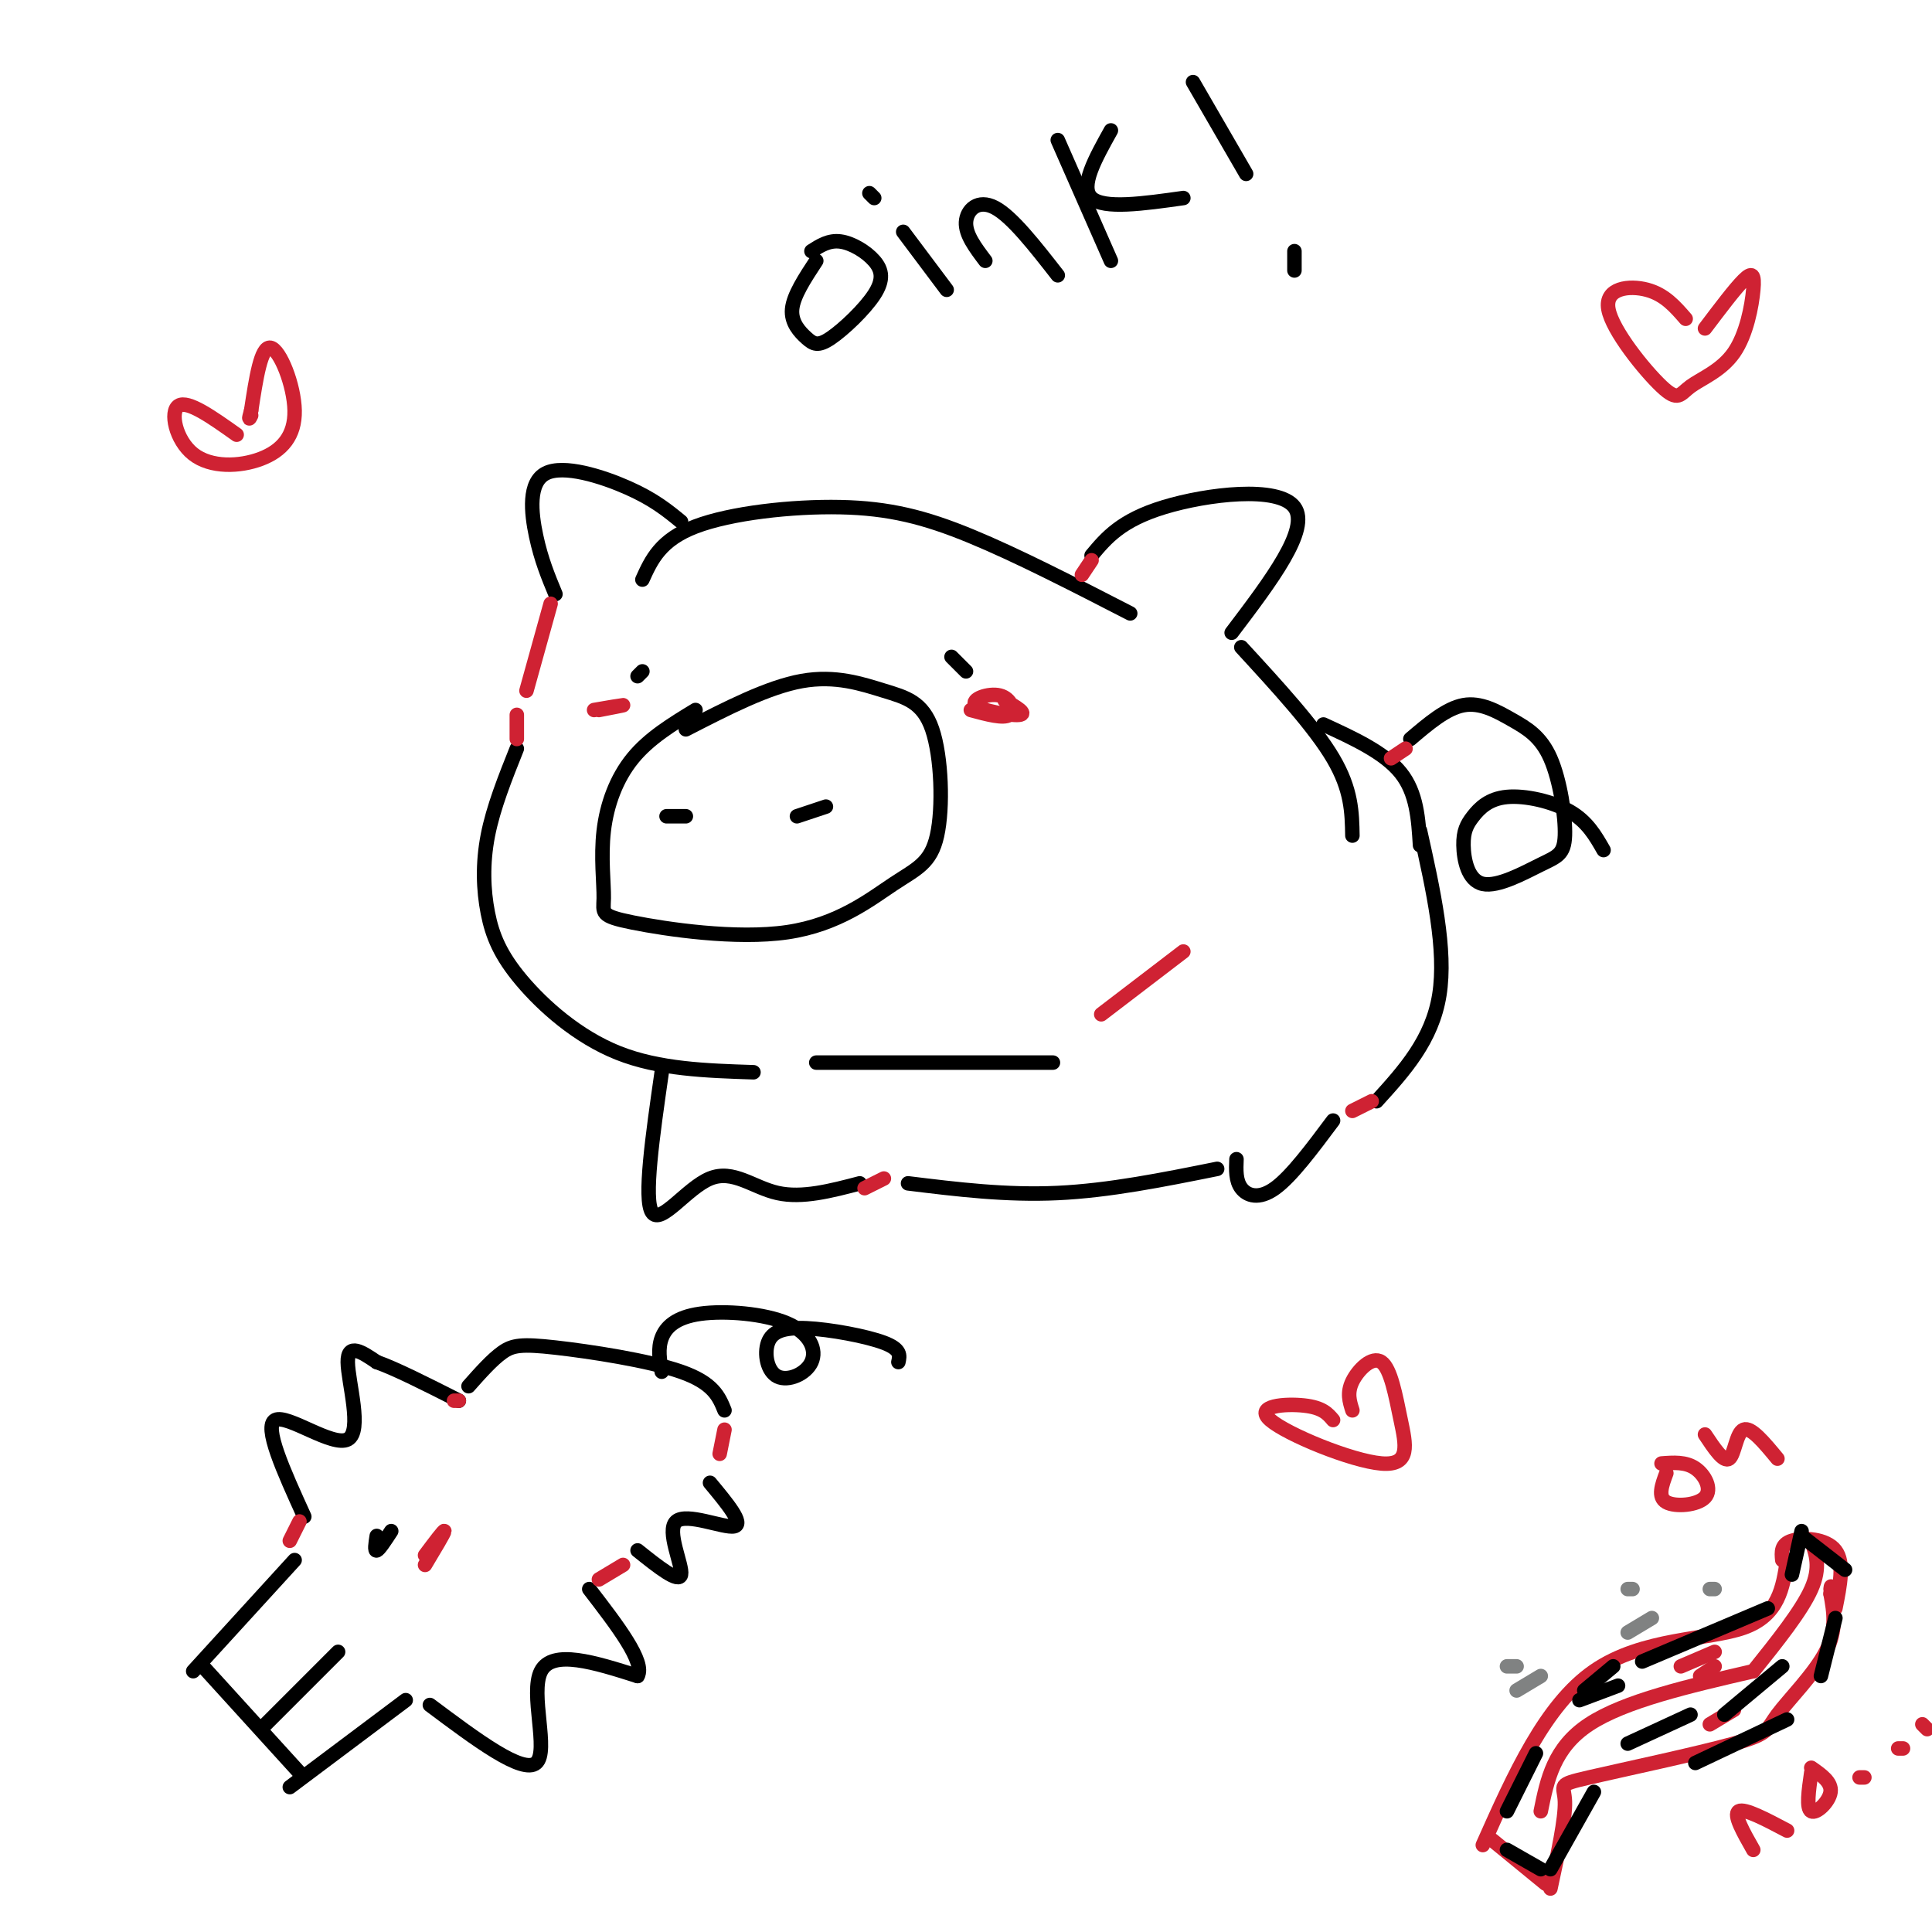<svg viewBox='0 0 400 400' version='1.1' xmlns='http://www.w3.org/2000/svg' xmlns:xlink='http://www.w3.org/1999/xlink'><g fill='none' stroke='rgb(0,0,0)' stroke-width='3' stroke-linecap='round' stroke-linejoin='round'><path d='M133,120c1.863,-4.113 3.726,-8.226 11,-11c7.274,-2.774 19.958,-4.208 30,-4c10.042,0.208 17.440,2.060 27,6c9.560,3.940 21.280,9.970 33,16'/><path d='M144,147c-4.805,2.921 -9.611,5.843 -13,10c-3.389,4.157 -5.362,9.550 -6,15c-0.638,5.450 0.057,10.957 0,14c-0.057,3.043 -0.867,3.623 6,5c6.867,1.377 21.412,3.553 32,2c10.588,-1.553 17.220,-6.834 22,-10c4.780,-3.166 7.709,-4.219 9,-10c1.291,-5.781 0.944,-16.292 -1,-22c-1.944,-5.708 -5.485,-6.614 -10,-8c-4.515,-1.386 -10.004,-3.253 -17,-2c-6.996,1.253 -15.498,5.627 -24,10'/><path d='M138,169c1.917,0.000 3.833,0.000 4,0c0.167,0.000 -1.417,0.000 -3,0'/><path d='M165,169c0.000,0.000 6.000,-2.000 6,-2'/><path d='M132,140c0.000,0.000 1.000,-1.000 1,-1'/><path d='M197,136c0.000,0.000 3.000,3.000 3,3'/><path d='M226,115c3.044,-3.644 6.089,-7.289 15,-10c8.911,-2.711 23.689,-4.489 27,0c3.311,4.489 -4.844,15.244 -13,26'/><path d='M141,108c-2.810,-2.304 -5.619,-4.607 -11,-7c-5.381,-2.393 -13.333,-4.875 -17,-3c-3.667,1.875 -3.048,8.107 -2,13c1.048,4.893 2.524,8.446 4,12'/><path d='M107,155c-2.439,6.107 -4.877,12.214 -6,18c-1.123,5.786 -0.930,11.252 0,16c0.930,4.748 2.596,8.778 7,14c4.404,5.222 11.544,11.635 20,15c8.456,3.365 18.228,3.683 28,4'/><path d='M257,134c7.583,8.250 15.167,16.500 19,23c3.833,6.500 3.917,11.250 4,16'/><path d='M169,220c0.000,0.000 49.000,0.000 49,0'/><path d='M137,222c-1.887,13.149 -3.774,26.298 -2,29c1.774,2.702 7.208,-5.042 12,-7c4.792,-1.958 8.940,1.869 14,3c5.060,1.131 11.030,-0.435 17,-2'/><path d='M188,245c10.167,1.250 20.333,2.500 31,2c10.667,-0.500 21.833,-2.750 33,-5'/><path d='M274,150c6.333,2.917 12.667,5.833 16,10c3.333,4.167 3.667,9.583 4,15'/><path d='M294,172c2.750,12.333 5.500,24.667 4,34c-1.500,9.333 -7.250,15.667 -13,22'/><path d='M256,240c-0.089,2.222 -0.178,4.444 1,6c1.178,1.556 3.622,2.444 7,0c3.378,-2.444 7.689,-8.222 12,-14'/><path d='M292,153c3.730,-3.176 7.461,-6.352 11,-7c3.539,-0.648 6.887,1.232 10,3c3.113,1.768 5.992,3.426 8,8c2.008,4.574 3.144,12.066 3,16c-0.144,3.934 -1.569,4.309 -5,6c-3.431,1.691 -8.870,4.697 -12,4c-3.130,-0.697 -3.952,-5.095 -4,-8c-0.048,-2.905 0.678,-4.315 2,-6c1.322,-1.685 3.241,-3.646 7,-4c3.759,-0.354 9.360,0.899 13,3c3.640,2.101 5.320,5.051 7,8'/><path d='M169,54c-2.371,3.607 -4.742,7.215 -5,10c-0.258,2.785 1.598,4.748 3,6c1.402,1.252 2.351,1.794 5,0c2.649,-1.794 6.999,-5.924 9,-9c2.001,-3.076 1.654,-5.097 0,-7c-1.654,-1.903 -4.615,-3.686 -7,-4c-2.385,-0.314 -4.192,0.843 -6,2'/><path d='M187,48c0.000,0.000 9.000,12.000 9,12'/><path d='M181,41c0.000,0.000 -1.000,-1.000 -1,-1'/><path d='M204,54c-2.067,-2.733 -4.133,-5.467 -4,-8c0.133,-2.533 2.467,-4.867 6,-3c3.533,1.867 8.267,7.933 13,14'/><path d='M219,29c0.000,0.000 11.000,25.000 11,25'/><path d='M230,27c-3.250,5.833 -6.500,11.667 -4,14c2.500,2.333 10.750,1.167 19,0'/><path d='M247,17c0.000,0.000 11.000,19.000 11,19'/><path d='M268,52c0.000,0.000 0.000,4.000 0,4'/><path d='M61,323c0.000,0.000 -21.000,23.000 -21,23'/><path d='M42,345c0.000,0.000 20.000,22.000 20,22'/><path d='M60,370c0.000,0.000 24.000,-18.000 24,-18'/><path d='M55,357c0.000,0.000 15.000,-15.000 15,-15'/><path d='M63,314c-4.268,-9.381 -8.536,-18.762 -6,-20c2.536,-1.238 11.875,5.667 15,4c3.125,-1.667 0.036,-11.905 0,-16c-0.036,-4.095 2.982,-2.048 6,0'/><path d='M78,282c3.833,1.333 10.417,4.667 17,8'/><path d='M89,353c9.622,7.200 19.244,14.400 22,12c2.756,-2.400 -1.356,-14.400 1,-19c2.356,-4.600 11.178,-1.800 20,1'/><path d='M132,347c1.667,-2.833 -4.167,-10.417 -10,-18'/><path d='M132,321c4.304,3.440 8.607,6.881 9,5c0.393,-1.881 -3.125,-9.083 -1,-11c2.125,-1.917 9.893,1.452 12,1c2.107,-0.452 -1.446,-4.726 -5,-9'/><path d='M97,287c2.435,-2.744 4.869,-5.488 7,-7c2.131,-1.512 3.958,-1.792 11,-1c7.042,0.792 19.298,2.655 26,5c6.702,2.345 7.851,5.173 9,8'/><path d='M137,284c-0.414,-2.387 -0.828,-4.773 0,-7c0.828,-2.227 2.897,-4.294 8,-5c5.103,-0.706 13.239,-0.052 18,2c4.761,2.052 6.149,5.500 5,8c-1.149,2.500 -4.833,4.051 -7,3c-2.167,-1.051 -2.818,-4.704 -2,-7c0.818,-2.296 3.105,-3.233 8,-3c4.895,0.233 12.399,1.638 16,3c3.601,1.362 3.301,2.681 3,4'/><path d='M78,318c-0.250,1.583 -0.500,3.167 0,3c0.500,-0.167 1.750,-2.083 3,-4'/></g>
<g fill='none' stroke='rgb(207,34,51)' stroke-width='3' stroke-linecap='round' stroke-linejoin='round'><path d='M49,90c-5.053,-3.590 -10.105,-7.180 -12,-6c-1.895,1.180 -0.632,7.131 3,10c3.632,2.869 9.633,2.656 14,1c4.367,-1.656 7.099,-4.753 7,-10c-0.099,-5.247 -3.028,-12.642 -5,-13c-1.972,-0.358 -2.986,6.321 -4,13'/><path d='M52,85c-0.667,2.333 -0.333,1.667 0,1'/><path d='M370,323c-0.867,5.711 -1.733,11.422 -9,14c-7.267,2.578 -20.933,2.022 -31,9c-10.067,6.978 -16.533,21.489 -23,36'/><path d='M309,381c0.000,0.000 11.000,9.000 11,9'/><path d='M321,391c1.560,-7.228 3.120,-14.456 3,-18c-0.120,-3.544 -1.919,-3.406 5,-5c6.919,-1.594 22.556,-4.922 30,-7c7.444,-2.078 6.697,-2.906 9,-6c2.303,-3.094 7.658,-8.456 10,-13c2.342,-4.544 1.671,-8.272 1,-12'/><path d='M379,330c0.167,-2.167 0.083,-1.583 0,-1'/><path d='M380,333c0.956,-4.756 1.911,-9.511 0,-12c-1.911,-2.489 -6.689,-2.711 -9,-2c-2.311,0.711 -2.156,2.356 -2,4'/><path d='M375,319c1.000,2.750 2.000,5.500 0,10c-2.000,4.500 -7.000,10.750 -12,17'/><path d='M363,346c-13.333,3.083 -26.667,6.167 -34,11c-7.333,4.833 -8.667,11.417 -10,18'/><path d='M355,342c0.000,0.000 -7.000,3.000 -7,3'/><path d='M355,345c0.000,0.000 -3.000,2.000 -3,2'/><path d='M359,354c0.000,0.000 -5.000,3.000 -5,3'/><path d='M345,305c-0.923,2.476 -1.845,4.952 0,6c1.845,1.048 6.458,0.667 8,-1c1.542,-1.667 0.012,-4.619 -2,-6c-2.012,-1.381 -4.506,-1.190 -7,-1'/><path d='M353,297c1.933,2.911 3.867,5.822 5,5c1.133,-0.822 1.467,-5.378 3,-6c1.533,-0.622 4.267,2.689 7,6'/><path d='M363,383c-2.083,-3.667 -4.167,-7.333 -3,-8c1.167,-0.667 5.583,1.667 10,4'/><path d='M375,367c-0.533,3.711 -1.067,7.422 0,8c1.067,0.578 3.733,-1.978 4,-4c0.267,-2.022 -1.867,-3.511 -4,-5'/><path d='M386,368c0.000,0.000 -1.000,0.000 -1,0'/><path d='M394,362c0.000,0.000 -1.000,0.000 -1,0'/><path d='M399,358c0.000,0.000 -1.000,-1.000 -1,-1'/></g>
<g fill='none' stroke='rgb(0,0,0)' stroke-width='3' stroke-linecap='round' stroke-linejoin='round'><path d='M373,317c0.000,0.000 -2.000,9.000 -2,9'/><path d='M373,318c0.000,0.000 9.000,7.000 9,7'/><path d='M380,335c0.000,0.000 -3.000,12.000 -3,12'/><path d='M370,356c0.000,0.000 -19.000,9.000 -19,9'/><path d='M369,345c0.000,0.000 -12.000,10.000 -12,10'/><path d='M350,355c0.000,0.000 -13.000,6.000 -13,6'/><path d='M335,349c0.000,0.000 -8.000,3.000 -8,3'/><path d='M318,363c0.000,0.000 -6.000,12.000 -6,12'/><path d='M312,383c0.000,0.000 7.000,4.000 7,4'/><path d='M321,387c0.000,0.000 9.000,-16.000 9,-16'/><path d='M366,333c0.000,0.000 -26.000,11.000 -26,11'/><path d='M334,345c0.000,0.000 -6.000,5.000 -6,5'/></g>
<g fill='none' stroke='rgb(128,130,130)' stroke-width='3' stroke-linecap='round' stroke-linejoin='round'><path d='M319,347c0.000,0.000 -5.000,3.000 -5,3'/><path d='M314,345c0.000,0.000 -2.000,0.000 -2,0'/><path d='M342,335c0.000,0.000 -5.000,3.000 -5,3'/><path d='M338,329c0.000,0.000 -1.000,0.000 -1,0'/><path d='M355,329c0.000,0.000 -1.000,0.000 -1,0'/></g>
<g fill='none' stroke='rgb(207,34,51)' stroke-width='3' stroke-linecap='round' stroke-linejoin='round'><path d='M201,147c3.380,0.915 6.759,1.831 8,1c1.241,-0.831 0.343,-3.408 -2,-4c-2.343,-0.592 -6.131,0.802 -5,2c1.131,1.198 7.180,2.199 9,2c1.820,-0.199 -0.590,-1.600 -3,-3'/><path d='M124,147c2.583,-0.500 5.167,-1.000 5,-1c-0.167,0.000 -3.083,0.500 -6,1'/><path d='M88,324c2.000,-3.333 4.000,-6.667 4,-7c0.000,-0.333 -2.000,2.333 -4,5'/><path d='M349,66c-2.173,-2.512 -4.346,-5.023 -8,-6c-3.654,-0.977 -8.789,-0.418 -8,4c0.789,4.418 7.502,12.697 11,16c3.498,3.303 3.780,1.631 6,0c2.220,-1.631 6.379,-3.221 9,-7c2.621,-3.779 3.706,-9.748 4,-13c0.294,-3.252 -0.202,-3.786 -2,-2c-1.798,1.786 -4.899,5.893 -8,10'/><path d='M276,294c-1.083,-1.289 -2.166,-2.578 -6,-3c-3.834,-0.422 -10.419,0.024 -7,3c3.419,2.976 16.842,8.483 23,9c6.158,0.517 5.053,-3.954 4,-9c-1.053,-5.046 -2.053,-10.666 -4,-12c-1.947,-1.334 -4.842,1.619 -6,4c-1.158,2.381 -0.579,4.191 0,6'/><path d='M228,210c0.000,0.000 17.000,-13.000 17,-13'/><path d='M150,296c0.000,0.000 -1.000,5.000 -1,5'/><path d='M291,155c0.000,0.000 -3.000,2.000 -3,2'/><path d='M226,116c0.000,0.000 -2.000,3.000 -2,3'/><path d='M114,125c0.000,0.000 -5.000,18.000 -5,18'/><path d='M179,246c0.000,0.000 4.000,-2.000 4,-2'/><path d='M284,228c0.000,0.000 -4.000,2.000 -4,2'/><path d='M107,148c0.000,0.000 0.000,5.000 0,5'/><path d='M62,315c0.000,0.000 -2.000,4.000 -2,4'/><path d='M94,290c0.000,0.000 1.000,0.000 1,0'/><path d='M129,324c0.000,0.000 -5.000,3.000 -5,3'/></g>
</svg>